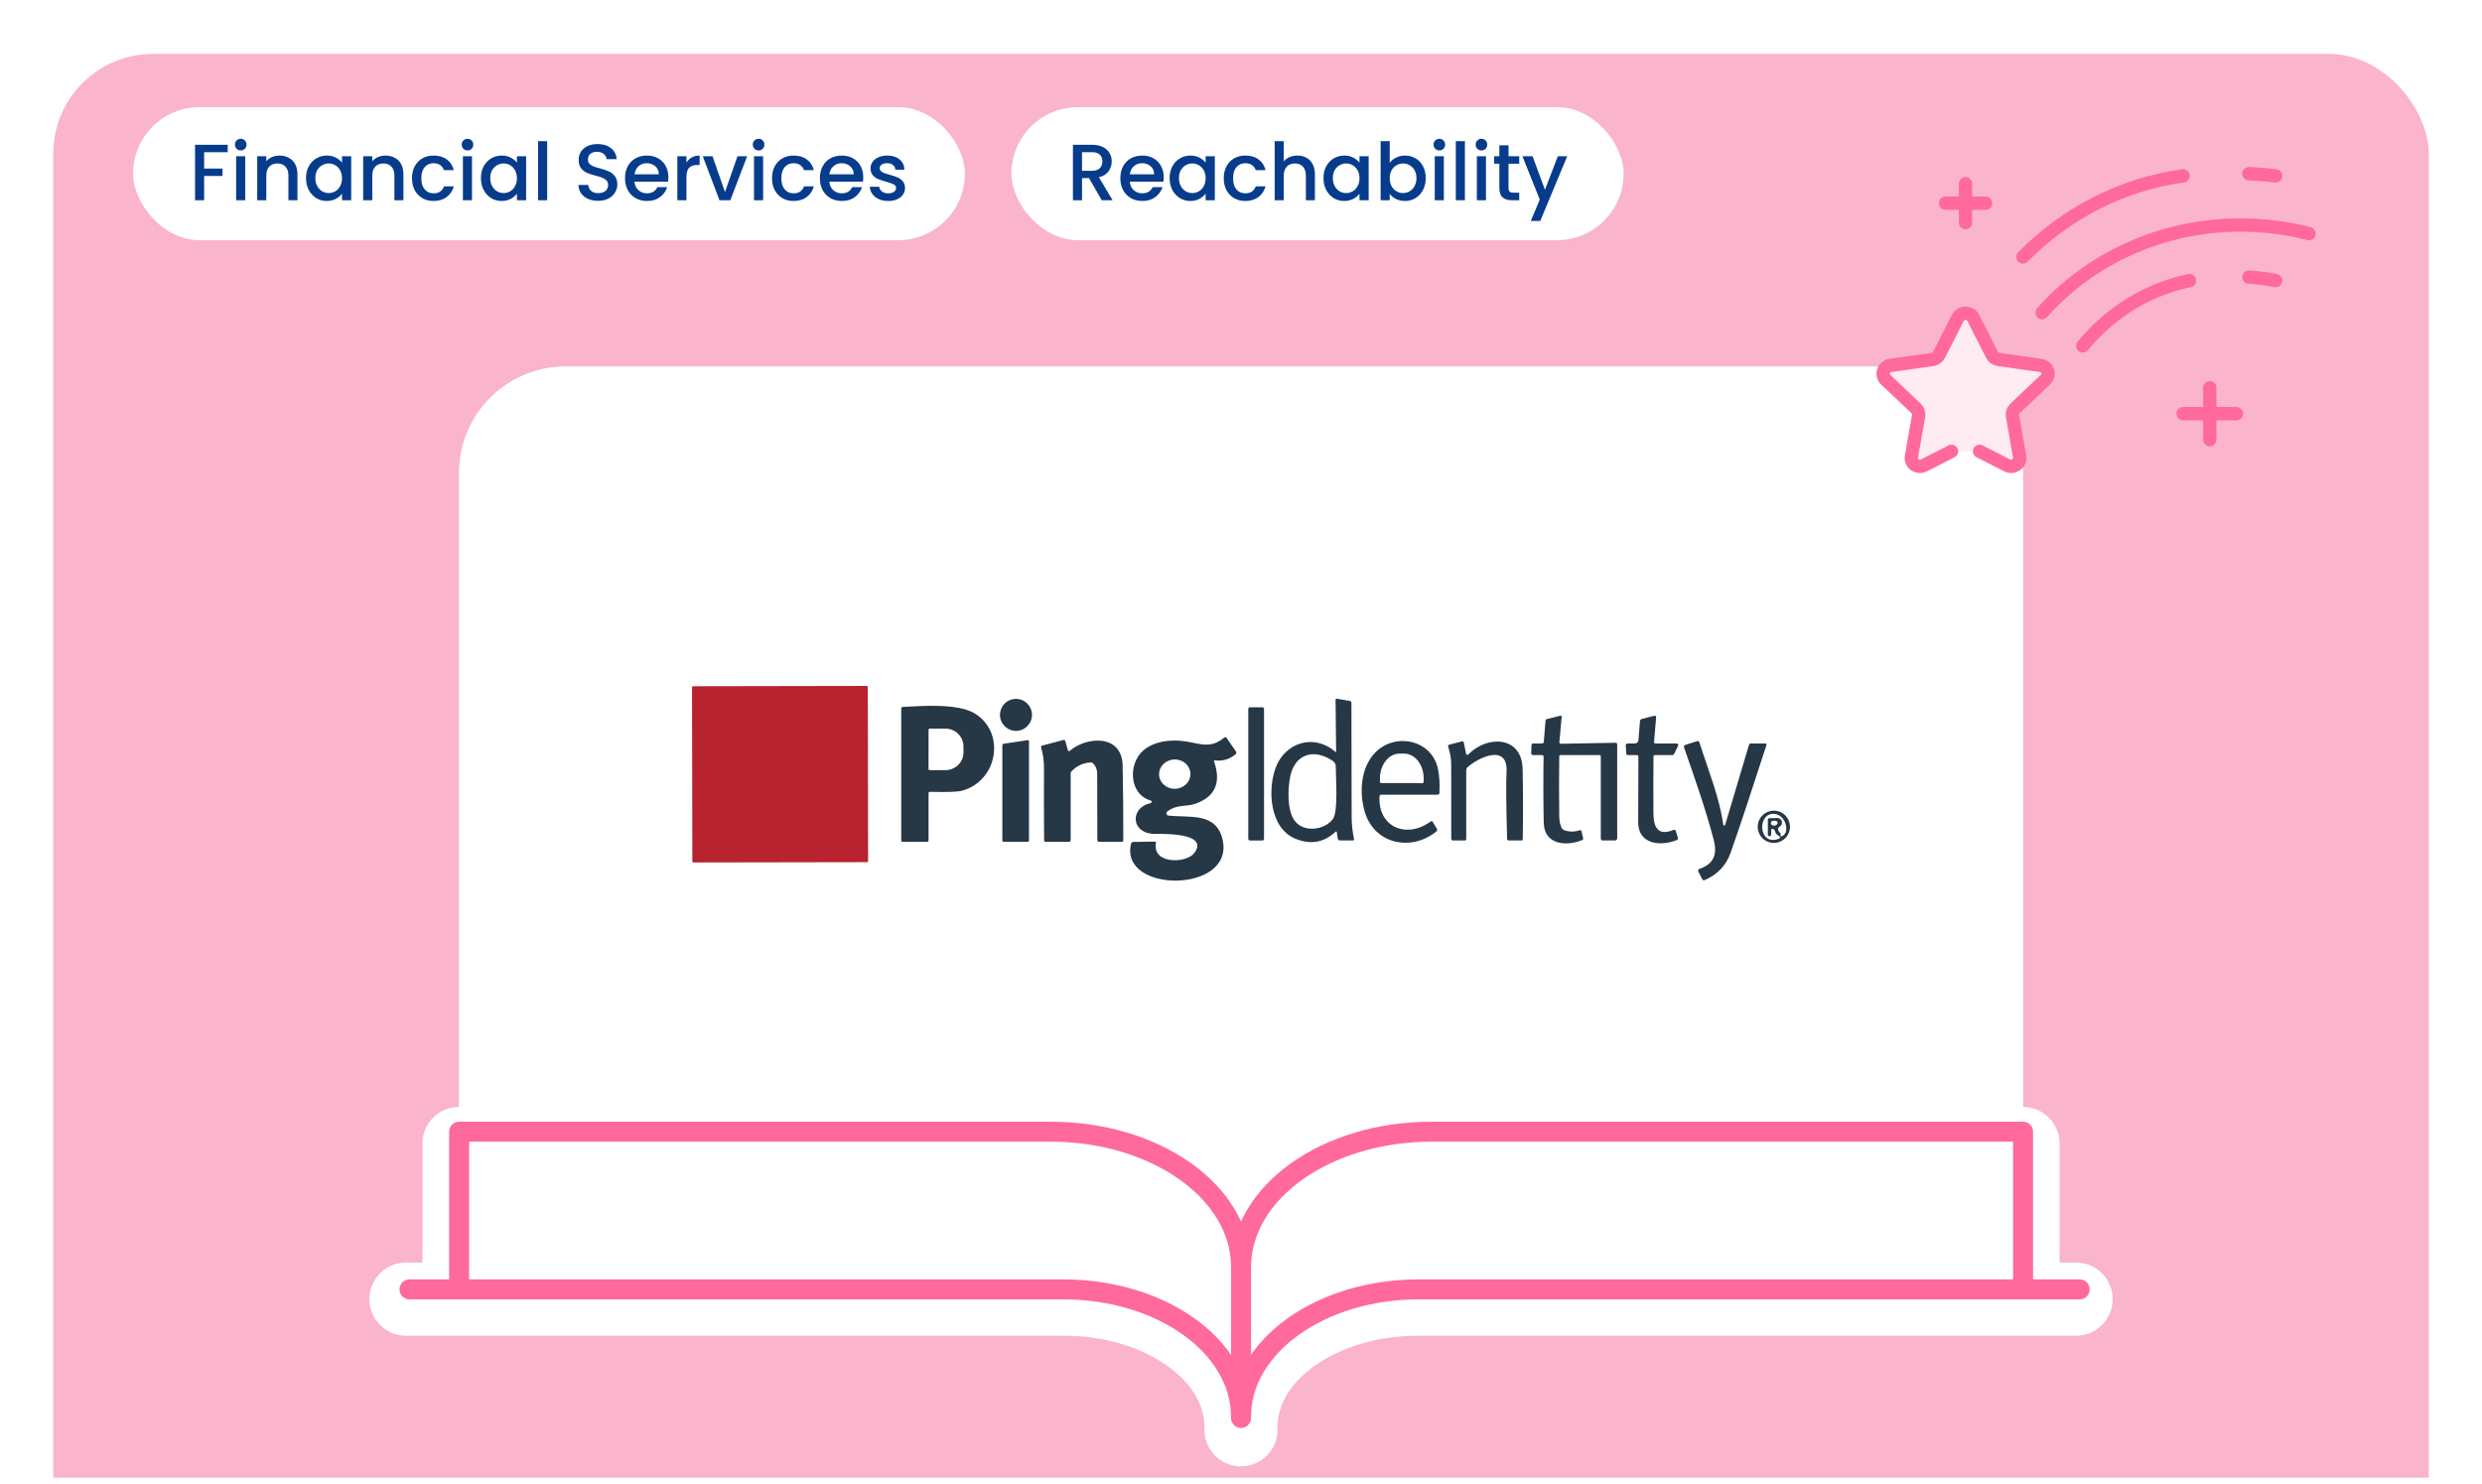<?xml version="1.0" encoding="UTF-8"?> <svg xmlns="http://www.w3.org/2000/svg" width="373" height="223" viewBox="0 0 373 223" fill="none"><g clip-path="url(#clip0_149_958)"><rect width="373" height="222" transform="translate(0 0.1)" fill="white"></rect><rect x="8" y="8.1" width="357" height="243" rx="15" fill="#FAB4CC"></rect><g filter="url(#filter0_d_149_958)"><path d="M69 72.1C69 63.264 76.163 56.1 85 56.1H288C296.837 56.1 304 63.264 304 72.1V188.1H69V72.1Z" fill="white"></path></g><g filter="url(#filter1_d_149_958)"><path d="M69 72.1C69 63.263 76.163 56.1 85 56.1H288C296.837 56.1 304 63.263 304 72.1V179.361H69V72.1Z" fill="white"></path></g><path d="M68 195.114V172.1C96.71 172.278 156.471 172.635 165.828 172.635C178.588 175.846 182.31 183.339 185.5 189.227C186.776 180.235 201.273 174.062 208.362 172.1H303V195.649C275.353 195.471 217.507 195.328 207.299 196.185C194.618 197.248 188.238 206.241 185.55 210.03L185.5 210.1C185.075 202.821 169.373 197.077 161.575 195.114H68Z" fill="white"></path><g filter="url(#filter2_d_149_958)"><path fill-rule="evenodd" clip-rule="evenodd" d="M68.984 167.372C67.603 167.372 66.484 168.491 66.484 169.872V190.769H61.006C59.625 190.769 58.506 191.888 58.506 193.269C58.506 194.65 59.625 195.769 61.006 195.769H159.887C166.769 195.769 172.897 197.78 177.241 200.905C181.54 203.998 183.94 208.042 183.994 212.267V212.903C183.994 214.284 185.113 215.403 186.494 215.403C187.874 215.403 188.994 214.284 188.994 212.903V212.48C188.994 212.458 188.995 212.435 188.995 212.412C188.995 208.135 191.4 204.033 195.748 200.905C200.092 197.78 206.22 195.769 213.102 195.769H311.994C313.375 195.769 314.494 194.65 314.494 193.269C314.494 191.888 313.375 190.769 311.994 190.769H306.516V169.872C306.516 168.491 305.397 167.372 304.016 167.372H215.114C206.752 167.372 199.077 169.777 193.428 173.794C190.548 175.841 188.151 178.346 186.494 181.191C184.836 178.346 182.439 175.841 179.56 173.794C173.91 169.777 166.235 167.372 157.874 167.372H68.984Z" fill="white"></path><path d="M66.484 190.769V193.769C68.14 193.769 69.484 192.426 69.484 190.769H66.484ZM177.241 200.905L178.993 198.47V198.47L177.241 200.905ZM183.994 212.267H186.994C186.994 212.255 186.994 212.242 186.993 212.229L183.994 212.267ZM188.994 212.48L185.995 212.4C185.994 212.427 185.994 212.453 185.994 212.48H188.994ZM195.748 200.905L193.996 198.47V198.47L195.748 200.905ZM306.516 190.769H303.516C303.516 192.426 304.859 193.769 306.516 193.769V190.769ZM193.428 173.794L191.689 171.349L191.689 171.349L193.428 173.794ZM186.494 181.191L183.901 182.701C184.439 183.624 185.426 184.191 186.494 184.191C187.561 184.191 188.549 183.624 189.086 182.701L186.494 181.191ZM179.56 173.794L177.821 176.239V176.239L179.56 173.794ZM69.484 169.872C69.484 170.148 69.26 170.372 68.984 170.372V164.372C65.946 164.372 63.483 166.834 63.483 169.872H69.484ZM69.484 190.769V169.872H63.483V190.769H69.484ZM61.006 193.769H66.484V187.769H61.006V193.769ZM61.506 193.269C61.506 193.545 61.282 193.769 61.006 193.769V187.769C57.968 187.769 55.506 190.231 55.506 193.269H61.506ZM61.006 192.769C61.282 192.769 61.506 192.993 61.506 193.269H55.506C55.506 196.306 57.968 198.769 61.006 198.769V192.769ZM159.887 192.769H61.006V198.769H159.887V192.769ZM178.993 198.47C174.084 194.938 167.328 192.769 159.887 192.769V198.769C166.211 198.769 171.71 200.621 175.489 203.34L178.993 198.47ZM186.993 212.229C186.925 206.815 183.85 201.964 178.993 198.47L175.489 203.34C179.231 206.032 180.955 209.269 180.994 212.305L186.993 212.229ZM186.994 212.903V212.267H180.994V212.903H186.994ZM186.494 212.403C186.77 212.403 186.994 212.627 186.994 212.903H180.994C180.994 215.94 183.456 218.403 186.494 218.403V212.403ZM185.994 212.903C185.994 212.627 186.218 212.403 186.494 212.403V218.403C189.531 218.403 191.994 215.94 191.994 212.903H185.994ZM185.994 212.48V212.903H191.994V212.48H185.994ZM185.995 212.412C185.995 212.408 185.995 212.404 185.995 212.4L191.993 212.561C191.994 212.511 191.995 212.462 191.995 212.412H185.995ZM193.996 198.47C189.084 202.004 185.995 206.927 185.995 212.412H191.995C191.995 209.342 193.716 206.063 197.5 203.34L193.996 198.47ZM213.102 192.769C205.662 192.769 198.905 194.938 193.996 198.47L197.5 203.34C201.279 200.621 206.778 198.769 213.102 198.769V192.769ZM311.994 192.769H213.102V198.769H311.994V192.769ZM311.494 193.269C311.494 192.993 311.718 192.769 311.994 192.769V198.769C315.031 198.769 317.494 196.306 317.494 193.269H311.494ZM311.994 193.769C311.718 193.769 311.494 193.545 311.494 193.269H317.494C317.494 190.231 315.031 187.769 311.994 187.769V193.769ZM306.516 193.769H311.994V187.769H306.516V193.769ZM303.516 169.872V190.769H309.516V169.872H303.516ZM304.016 170.372C303.74 170.372 303.516 170.148 303.516 169.872H309.516C309.516 166.834 307.054 164.372 304.016 164.372V170.372ZM215.114 170.372H304.016V164.372H215.114V170.372ZM195.166 176.239C200.251 172.624 207.302 170.372 215.114 170.372V164.372C206.202 164.372 197.903 166.931 191.689 171.349L195.166 176.239ZM189.086 182.701C190.497 180.278 192.58 178.077 195.166 176.239L191.689 171.349C188.516 173.605 185.804 176.414 183.901 179.681L189.086 182.701ZM177.821 176.239C180.407 178.077 182.49 180.278 183.901 182.701L189.086 179.681C187.183 176.414 184.472 173.605 181.298 171.349L177.821 176.239ZM157.874 170.372C165.685 170.372 172.736 172.624 177.821 176.239L181.298 171.349C175.084 166.931 166.785 164.372 157.874 164.372V170.372ZM68.984 170.372H157.874V164.372H68.984V170.372Z" fill="white"></path></g><path d="M69 192.784V170.1H157.89C173.696 170.1 186.51 179.21 186.51 190.447M186.51 190.447V213.131M186.51 190.447C186.51 179.21 199.324 170.1 215.13 170.1H304.032V192.784" stroke="#FF699C" stroke-width="3" stroke-miterlimit="10" stroke-linecap="round" stroke-linejoin="round"></path><path d="M312.538 193.8H213.221C198.462 193.8 186.498 202.37 186.498 212.94C186.498 202.37 174.534 193.8 159.776 193.8H61.538" stroke="#FF699C" stroke-width="3" stroke-miterlimit="10" stroke-linecap="round" stroke-linejoin="round"></path><rect x="20" y="16.1" width="125" height="20" rx="10" fill="white"></rect><path d="M34.22 21.76V22.876H30.68V25.336H33.44V26.452H30.68V30.1H29.312V21.76H34.22ZM36.184 22.612C35.936 22.612 35.728 22.528 35.56 22.36C35.392 22.192 35.308 21.984 35.308 21.736C35.308 21.488 35.392 21.28 35.56 21.112C35.728 20.944 35.936 20.86 36.184 20.86C36.424 20.86 36.628 20.944 36.796 21.112C36.964 21.28 37.048 21.488 37.048 21.736C37.048 21.984 36.964 22.192 36.796 22.36C36.628 22.528 36.424 22.612 36.184 22.612ZM36.856 23.488V30.1H35.488V23.488H36.856ZM41.988 23.38C42.508 23.38 42.972 23.488 43.38 23.704C43.796 23.92 44.12 24.24 44.352 24.664C44.584 25.088 44.7 25.6 44.7 26.2V30.1H43.344V26.404C43.344 25.812 43.196 25.36 42.9 25.048C42.604 24.728 42.2 24.568 41.688 24.568C41.176 24.568 40.768 24.728 40.464 25.048C40.168 25.36 40.02 25.812 40.02 26.404V30.1H38.652V23.488H40.02V24.244C40.244 23.972 40.528 23.76 40.872 23.608C41.224 23.456 41.596 23.38 41.988 23.38ZM45.989 26.764C45.989 26.1 46.125 25.512 46.397 25C46.677 24.488 47.053 24.092 47.525 23.812C48.005 23.524 48.533 23.38 49.109 23.38C49.629 23.38 50.081 23.484 50.465 23.692C50.857 23.892 51.169 24.144 51.401 24.448V23.488H52.781V30.1H51.401V29.116C51.169 29.428 50.853 29.688 50.453 29.896C50.053 30.104 49.597 30.208 49.085 30.208C48.517 30.208 47.997 30.064 47.525 29.776C47.053 29.48 46.677 29.072 46.397 28.552C46.125 28.024 45.989 27.428 45.989 26.764ZM51.401 26.788C51.401 26.332 51.305 25.936 51.113 25.6C50.929 25.264 50.685 25.008 50.381 24.832C50.077 24.656 49.749 24.568 49.397 24.568C49.045 24.568 48.717 24.656 48.413 24.832C48.109 25 47.861 25.252 47.669 25.588C47.485 25.916 47.393 26.308 47.393 26.764C47.393 27.22 47.485 27.62 47.669 27.964C47.861 28.308 48.109 28.572 48.413 28.756C48.725 28.932 49.053 29.02 49.397 29.02C49.749 29.02 50.077 28.932 50.381 28.756C50.685 28.58 50.929 28.324 51.113 27.988C51.305 27.644 51.401 27.244 51.401 26.788ZM57.914 23.38C58.434 23.38 58.898 23.488 59.306 23.704C59.722 23.92 60.046 24.24 60.278 24.664C60.51 25.088 60.626 25.6 60.626 26.2V30.1H59.27V26.404C59.27 25.812 59.122 25.36 58.826 25.048C58.53 24.728 58.126 24.568 57.614 24.568C57.102 24.568 56.694 24.728 56.39 25.048C56.094 25.36 55.946 25.812 55.946 26.404V30.1H54.578V23.488H55.946V24.244C56.17 23.972 56.454 23.76 56.798 23.608C57.15 23.456 57.522 23.38 57.914 23.38ZM61.915 26.788C61.915 26.108 62.051 25.512 62.323 25C62.603 24.48 62.987 24.08 63.475 23.8C63.963 23.52 64.523 23.38 65.155 23.38C65.955 23.38 66.615 23.572 67.135 23.956C67.663 24.332 68.019 24.872 68.203 25.576H66.727C66.607 25.248 66.415 24.992 66.151 24.808C65.887 24.624 65.555 24.532 65.155 24.532C64.595 24.532 64.147 24.732 63.811 25.132C63.483 25.524 63.319 26.076 63.319 26.788C63.319 27.5 63.483 28.056 63.811 28.456C64.147 28.856 64.595 29.056 65.155 29.056C65.947 29.056 66.471 28.708 66.727 28.012H68.203C68.011 28.684 67.651 29.22 67.123 29.62C66.595 30.012 65.939 30.208 65.155 30.208C64.523 30.208 63.963 30.068 63.475 29.788C62.987 29.5 62.603 29.1 62.323 28.588C62.051 28.068 61.915 27.468 61.915 26.788ZM70.262 22.612C70.014 22.612 69.806 22.528 69.638 22.36C69.47 22.192 69.386 21.984 69.386 21.736C69.386 21.488 69.47 21.28 69.638 21.112C69.806 20.944 70.014 20.86 70.262 20.86C70.502 20.86 70.706 20.944 70.874 21.112C71.042 21.28 71.126 21.488 71.126 21.736C71.126 21.984 71.042 22.192 70.874 22.36C70.706 22.528 70.502 22.612 70.262 22.612ZM70.934 23.488V30.1H69.566V23.488H70.934ZM72.274 26.764C72.274 26.1 72.41 25.512 72.682 25C72.962 24.488 73.338 24.092 73.81 23.812C74.29 23.524 74.818 23.38 75.394 23.38C75.914 23.38 76.366 23.484 76.75 23.692C77.142 23.892 77.454 24.144 77.686 24.448V23.488H79.066V30.1H77.686V29.116C77.454 29.428 77.138 29.688 76.738 29.896C76.338 30.104 75.882 30.208 75.37 30.208C74.802 30.208 74.282 30.064 73.81 29.776C73.338 29.48 72.962 29.072 72.682 28.552C72.41 28.024 72.274 27.428 72.274 26.764ZM77.686 26.788C77.686 26.332 77.59 25.936 77.398 25.6C77.214 25.264 76.97 25.008 76.666 24.832C76.362 24.656 76.034 24.568 75.682 24.568C75.33 24.568 75.002 24.656 74.698 24.832C74.394 25 74.146 25.252 73.954 25.588C73.77 25.916 73.678 26.308 73.678 26.764C73.678 27.22 73.77 27.62 73.954 27.964C74.146 28.308 74.394 28.572 74.698 28.756C75.01 28.932 75.338 29.02 75.682 29.02C76.034 29.02 76.362 28.932 76.666 28.756C76.97 28.58 77.214 28.324 77.398 27.988C77.59 27.644 77.686 27.244 77.686 26.788ZM82.231 21.22V30.1H80.863V21.22H82.231ZM89.892 30.184C89.332 30.184 88.828 30.088 88.38 29.896C87.932 29.696 87.58 29.416 87.324 29.056C87.068 28.696 86.94 28.276 86.94 27.796H88.404C88.436 28.156 88.576 28.452 88.824 28.684C89.08 28.916 89.436 29.032 89.892 29.032C90.364 29.032 90.732 28.92 90.996 28.696C91.26 28.464 91.392 28.168 91.392 27.808C91.392 27.528 91.308 27.3 91.14 27.124C90.98 26.948 90.776 26.812 90.528 26.716C90.288 26.62 89.952 26.516 89.52 26.404C88.976 26.26 88.532 26.116 88.188 25.972C87.852 25.82 87.564 25.588 87.324 25.276C87.084 24.964 86.964 24.548 86.964 24.028C86.964 23.548 87.084 23.128 87.324 22.768C87.564 22.408 87.9 22.132 88.332 21.94C88.764 21.748 89.264 21.652 89.832 21.652C90.64 21.652 91.3 21.856 91.812 22.264C92.332 22.664 92.62 23.216 92.676 23.92H91.164C91.14 23.616 90.996 23.356 90.732 23.14C90.468 22.924 90.12 22.816 89.688 22.816C89.296 22.816 88.976 22.916 88.728 23.116C88.48 23.316 88.356 23.604 88.356 23.98C88.356 24.236 88.432 24.448 88.584 24.616C88.744 24.776 88.944 24.904 89.184 25C89.424 25.096 89.752 25.2 90.168 25.312C90.72 25.464 91.168 25.616 91.512 25.768C91.864 25.92 92.16 26.156 92.4 26.476C92.648 26.788 92.772 27.208 92.772 27.736C92.772 28.16 92.656 28.56 92.424 28.936C92.2 29.312 91.868 29.616 91.428 29.848C90.996 30.072 90.484 30.184 89.892 30.184ZM100.446 26.632C100.446 26.88 100.43 27.104 100.398 27.304H95.346C95.386 27.832 95.582 28.256 95.934 28.576C96.286 28.896 96.718 29.056 97.23 29.056C97.966 29.056 98.486 28.748 98.79 28.132H100.266C100.066 28.74 99.702 29.24 99.174 29.632C98.654 30.016 98.006 30.208 97.23 30.208C96.598 30.208 96.03 30.068 95.526 29.788C95.03 29.5 94.638 29.1 94.35 28.588C94.07 28.068 93.93 27.468 93.93 26.788C93.93 26.108 94.066 25.512 94.338 25C94.618 24.48 95.006 24.08 95.502 23.8C96.006 23.52 96.582 23.38 97.23 23.38C97.854 23.38 98.41 23.516 98.898 23.788C99.386 24.06 99.766 24.444 100.038 24.94C100.31 25.428 100.446 25.992 100.446 26.632ZM99.018 26.2C99.01 25.696 98.83 25.292 98.478 24.988C98.126 24.684 97.69 24.532 97.17 24.532C96.698 24.532 96.294 24.684 95.958 24.988C95.622 25.284 95.422 25.688 95.358 26.2H99.018ZM103.161 24.448C103.361 24.112 103.625 23.852 103.953 23.668C104.289 23.476 104.685 23.38 105.141 23.38V24.796H104.793C104.257 24.796 103.849 24.932 103.569 25.204C103.297 25.476 103.161 25.948 103.161 26.62V30.1H101.793V23.488H103.161V24.448ZM108.954 28.876L110.826 23.488H112.278L109.758 30.1H108.126L105.618 23.488H107.082L108.954 28.876ZM114.008 22.612C113.76 22.612 113.552 22.528 113.384 22.36C113.216 22.192 113.132 21.984 113.132 21.736C113.132 21.488 113.216 21.28 113.384 21.112C113.552 20.944 113.76 20.86 114.008 20.86C114.248 20.86 114.452 20.944 114.62 21.112C114.788 21.28 114.872 21.488 114.872 21.736C114.872 21.984 114.788 22.192 114.62 22.36C114.452 22.528 114.248 22.612 114.008 22.612ZM114.68 23.488V30.1H113.312V23.488H114.68ZM116.02 26.788C116.02 26.108 116.156 25.512 116.428 25C116.708 24.48 117.092 24.08 117.58 23.8C118.068 23.52 118.628 23.38 119.26 23.38C120.06 23.38 120.72 23.572 121.24 23.956C121.768 24.332 122.124 24.872 122.308 25.576H120.832C120.712 25.248 120.52 24.992 120.256 24.808C119.992 24.624 119.66 24.532 119.26 24.532C118.7 24.532 118.252 24.732 117.916 25.132C117.588 25.524 117.424 26.076 117.424 26.788C117.424 27.5 117.588 28.056 117.916 28.456C118.252 28.856 118.7 29.056 119.26 29.056C120.052 29.056 120.576 28.708 120.832 28.012H122.308C122.116 28.684 121.756 29.22 121.228 29.62C120.7 30.012 120.044 30.208 119.26 30.208C118.628 30.208 118.068 30.068 117.58 29.788C117.092 29.5 116.708 29.1 116.428 28.588C116.156 28.068 116.02 27.468 116.02 26.788ZM129.731 26.632C129.731 26.88 129.715 27.104 129.683 27.304H124.631C124.671 27.832 124.867 28.256 125.219 28.576C125.571 28.896 126.003 29.056 126.515 29.056C127.251 29.056 127.771 28.748 128.075 28.132H129.551C129.351 28.74 128.987 29.24 128.459 29.632C127.939 30.016 127.291 30.208 126.515 30.208C125.883 30.208 125.315 30.068 124.811 29.788C124.315 29.5 123.923 29.1 123.635 28.588C123.355 28.068 123.215 27.468 123.215 26.788C123.215 26.108 123.351 25.512 123.623 25C123.903 24.48 124.291 24.08 124.787 23.8C125.291 23.52 125.867 23.38 126.515 23.38C127.139 23.38 127.695 23.516 128.183 23.788C128.671 24.06 129.051 24.444 129.323 24.94C129.595 25.428 129.731 25.992 129.731 26.632ZM128.303 26.2C128.295 25.696 128.115 25.292 127.763 24.988C127.411 24.684 126.975 24.532 126.455 24.532C125.983 24.532 125.579 24.684 125.243 24.988C124.907 25.284 124.707 25.688 124.643 26.2H128.303ZM133.478 30.208C132.958 30.208 132.49 30.116 132.074 29.932C131.666 29.74 131.342 29.484 131.102 29.164C130.862 28.836 130.734 28.472 130.718 28.072H132.134C132.158 28.352 132.29 28.588 132.53 28.78C132.778 28.964 133.086 29.056 133.454 29.056C133.838 29.056 134.134 28.984 134.342 28.84C134.558 28.688 134.666 28.496 134.666 28.264C134.666 28.016 134.546 27.832 134.306 27.712C134.074 27.592 133.702 27.46 133.19 27.316C132.694 27.18 132.29 27.048 131.978 26.92C131.666 26.792 131.394 26.596 131.162 26.332C130.938 26.068 130.826 25.72 130.826 25.288C130.826 24.936 130.93 24.616 131.138 24.328C131.346 24.032 131.642 23.8 132.026 23.632C132.418 23.464 132.866 23.38 133.37 23.38C134.122 23.38 134.726 23.572 135.182 23.956C135.646 24.332 135.894 24.848 135.926 25.504H134.558C134.534 25.208 134.414 24.972 134.198 24.796C133.982 24.62 133.69 24.532 133.322 24.532C132.962 24.532 132.686 24.6 132.494 24.736C132.302 24.872 132.206 25.052 132.206 25.276C132.206 25.452 132.27 25.6 132.398 25.72C132.526 25.84 132.682 25.936 132.866 26.008C133.05 26.072 133.322 26.156 133.682 26.26C134.162 26.388 134.554 26.52 134.858 26.656C135.17 26.784 135.438 26.976 135.662 27.232C135.886 27.488 136.002 27.828 136.01 28.252C136.01 28.628 135.906 28.964 135.698 29.26C135.49 29.556 135.194 29.788 134.81 29.956C134.434 30.124 133.99 30.208 133.478 30.208Z" fill="#073C8C"></path><rect x="152" y="16.1" width="92" height="20" rx="10" fill="white"></rect><path d="M165.574 30.1L163.654 26.764H162.61V30.1H161.242V21.76H164.122C164.762 21.76 165.302 21.872 165.742 22.096C166.19 22.32 166.522 22.62 166.738 22.996C166.962 23.372 167.074 23.792 167.074 24.256C167.074 24.8 166.914 25.296 166.594 25.744C166.282 26.184 165.798 26.484 165.142 26.644L167.206 30.1H165.574ZM162.61 25.672H164.122C164.634 25.672 165.018 25.544 165.274 25.288C165.538 25.032 165.67 24.688 165.67 24.256C165.67 23.824 165.542 23.488 165.286 23.248C165.03 23 164.642 22.876 164.122 22.876H162.61V25.672ZM174.884 26.632C174.884 26.88 174.868 27.104 174.836 27.304H169.784C169.824 27.832 170.02 28.256 170.372 28.576C170.724 28.896 171.156 29.056 171.668 29.056C172.404 29.056 172.924 28.748 173.228 28.132H174.704C174.504 28.74 174.14 29.24 173.612 29.632C173.092 30.016 172.444 30.208 171.668 30.208C171.036 30.208 170.468 30.068 169.964 29.788C169.468 29.5 169.076 29.1 168.788 28.588C168.508 28.068 168.368 27.468 168.368 26.788C168.368 26.108 168.504 25.512 168.776 25C169.056 24.48 169.444 24.08 169.94 23.8C170.444 23.52 171.02 23.38 171.668 23.38C172.292 23.38 172.848 23.516 173.336 23.788C173.824 24.06 174.204 24.444 174.476 24.94C174.748 25.428 174.884 25.992 174.884 26.632ZM173.456 26.2C173.448 25.696 173.268 25.292 172.916 24.988C172.564 24.684 172.128 24.532 171.608 24.532C171.136 24.532 170.732 24.684 170.396 24.988C170.06 25.284 169.86 25.688 169.796 26.2H173.456ZM175.774 26.764C175.774 26.1 175.91 25.512 176.182 25C176.462 24.488 176.838 24.092 177.31 23.812C177.79 23.524 178.318 23.38 178.894 23.38C179.414 23.38 179.866 23.484 180.25 23.692C180.642 23.892 180.954 24.144 181.186 24.448V23.488H182.566V30.1H181.186V29.116C180.954 29.428 180.638 29.688 180.238 29.896C179.838 30.104 179.382 30.208 178.87 30.208C178.302 30.208 177.782 30.064 177.31 29.776C176.838 29.48 176.462 29.072 176.182 28.552C175.91 28.024 175.774 27.428 175.774 26.764ZM181.186 26.788C181.186 26.332 181.09 25.936 180.898 25.6C180.714 25.264 180.47 25.008 180.166 24.832C179.862 24.656 179.534 24.568 179.182 24.568C178.83 24.568 178.502 24.656 178.198 24.832C177.894 25 177.646 25.252 177.454 25.588C177.27 25.916 177.178 26.308 177.178 26.764C177.178 27.22 177.27 27.62 177.454 27.964C177.646 28.308 177.894 28.572 178.198 28.756C178.51 28.932 178.838 29.02 179.182 29.02C179.534 29.02 179.862 28.932 180.166 28.756C180.47 28.58 180.714 28.324 180.898 27.988C181.09 27.644 181.186 27.244 181.186 26.788ZM183.907 26.788C183.907 26.108 184.043 25.512 184.315 25C184.595 24.48 184.979 24.08 185.467 23.8C185.955 23.52 186.515 23.38 187.147 23.38C187.947 23.38 188.607 23.572 189.127 23.956C189.655 24.332 190.011 24.872 190.195 25.576H188.719C188.599 25.248 188.407 24.992 188.143 24.808C187.879 24.624 187.547 24.532 187.147 24.532C186.587 24.532 186.139 24.732 185.803 25.132C185.475 25.524 185.311 26.076 185.311 26.788C185.311 27.5 185.475 28.056 185.803 28.456C186.139 28.856 186.587 29.056 187.147 29.056C187.939 29.056 188.463 28.708 188.719 28.012H190.195C190.003 28.684 189.643 29.22 189.115 29.62C188.587 30.012 187.931 30.208 187.147 30.208C186.515 30.208 185.955 30.068 185.467 29.788C184.979 29.5 184.595 29.1 184.315 28.588C184.043 28.068 183.907 27.468 183.907 26.788ZM194.978 23.38C195.482 23.38 195.93 23.488 196.322 23.704C196.722 23.92 197.034 24.24 197.258 24.664C197.49 25.088 197.606 25.6 197.606 26.2V30.1H196.25V26.404C196.25 25.812 196.102 25.36 195.806 25.048C195.51 24.728 195.106 24.568 194.594 24.568C194.082 24.568 193.674 24.728 193.37 25.048C193.074 25.36 192.926 25.812 192.926 26.404V30.1H191.558V21.22H192.926V24.256C193.158 23.976 193.45 23.76 193.802 23.608C194.162 23.456 194.554 23.38 194.978 23.38ZM198.895 26.764C198.895 26.1 199.031 25.512 199.303 25C199.583 24.488 199.959 24.092 200.431 23.812C200.911 23.524 201.439 23.38 202.015 23.38C202.535 23.38 202.987 23.484 203.371 23.692C203.763 23.892 204.075 24.144 204.307 24.448V23.488H205.687V30.1H204.307V29.116C204.075 29.428 203.759 29.688 203.359 29.896C202.959 30.104 202.503 30.208 201.991 30.208C201.423 30.208 200.903 30.064 200.431 29.776C199.959 29.48 199.583 29.072 199.303 28.552C199.031 28.024 198.895 27.428 198.895 26.764ZM204.307 26.788C204.307 26.332 204.211 25.936 204.019 25.6C203.835 25.264 203.591 25.008 203.287 24.832C202.983 24.656 202.655 24.568 202.303 24.568C201.951 24.568 201.623 24.656 201.319 24.832C201.015 25 200.767 25.252 200.575 25.588C200.391 25.916 200.299 26.308 200.299 26.764C200.299 27.22 200.391 27.62 200.575 27.964C200.767 28.308 201.015 28.572 201.319 28.756C201.631 28.932 201.959 29.02 202.303 29.02C202.655 29.02 202.983 28.932 203.287 28.756C203.591 28.58 203.835 28.324 204.019 27.988C204.211 27.644 204.307 27.244 204.307 26.788ZM208.852 24.472C209.084 24.152 209.4 23.892 209.8 23.692C210.208 23.484 210.66 23.38 211.156 23.38C211.74 23.38 212.268 23.52 212.74 23.8C213.212 24.08 213.584 24.48 213.856 25C214.128 25.512 214.264 26.1 214.264 26.764C214.264 27.428 214.128 28.024 213.856 28.552C213.584 29.072 213.208 29.48 212.728 29.776C212.256 30.064 211.732 30.208 211.156 30.208C210.644 30.208 210.188 30.108 209.788 29.908C209.396 29.708 209.084 29.452 208.852 29.14V30.1H207.484V21.22H208.852V24.472ZM212.872 26.764C212.872 26.308 212.776 25.916 212.584 25.588C212.4 25.252 212.152 25 211.84 24.832C211.536 24.656 211.208 24.568 210.856 24.568C210.512 24.568 210.184 24.656 209.872 24.832C209.568 25.008 209.32 25.264 209.128 25.6C208.944 25.936 208.852 26.332 208.852 26.788C208.852 27.244 208.944 27.644 209.128 27.988C209.32 28.324 209.568 28.58 209.872 28.756C210.184 28.932 210.512 29.02 210.856 29.02C211.208 29.02 211.536 28.932 211.84 28.756C212.152 28.572 212.4 28.308 212.584 27.964C212.776 27.62 212.872 27.22 212.872 26.764ZM216.313 22.612C216.065 22.612 215.857 22.528 215.689 22.36C215.521 22.192 215.437 21.984 215.437 21.736C215.437 21.488 215.521 21.28 215.689 21.112C215.857 20.944 216.065 20.86 216.313 20.86C216.553 20.86 216.757 20.944 216.925 21.112C217.093 21.28 217.177 21.488 217.177 21.736C217.177 21.984 217.093 22.192 216.925 22.36C216.757 22.528 216.553 22.612 216.313 22.612ZM216.985 23.488V30.1H215.617V23.488H216.985ZM220.149 21.22V30.1H218.781V21.22H220.149ZM222.641 22.612C222.393 22.612 222.185 22.528 222.017 22.36C221.849 22.192 221.765 21.984 221.765 21.736C221.765 21.488 221.849 21.28 222.017 21.112C222.185 20.944 222.393 20.86 222.641 20.86C222.881 20.86 223.085 20.944 223.253 21.112C223.421 21.28 223.505 21.488 223.505 21.736C223.505 21.984 223.421 22.192 223.253 22.36C223.085 22.528 222.881 22.612 222.641 22.612ZM223.313 23.488V30.1H221.945V23.488H223.313ZM226.705 24.604V28.264C226.705 28.512 226.761 28.692 226.873 28.804C226.993 28.908 227.193 28.96 227.473 28.96H228.313V30.1H227.233C226.617 30.1 226.145 29.956 225.817 29.668C225.489 29.38 225.325 28.912 225.325 28.264V24.604H224.545V23.488H225.325V21.844H226.705V23.488H228.313V24.604H226.705ZM235.526 23.488L231.47 33.208H230.054L231.398 29.992L228.794 23.488H230.318L232.178 28.528L234.11 23.488H235.526Z" fill="#073C8C"></path><path d="M304.012 38.619C310.596 31.936 319.021 27.679 328.08 26.437" stroke="#FF699C" stroke-width="2" stroke-miterlimit="10" stroke-linecap="round" stroke-linejoin="round"></path><path d="M337.972 26.1C339.316 26.156 340.654 26.268 341.983 26.436" stroke="#FF699C" stroke-width="2" stroke-miterlimit="10" stroke-linecap="round" stroke-linejoin="round"></path><path d="M341.983 42.169C340.664 41.91 339.324 41.737 337.972 41.651" stroke="#FF699C" stroke-width="2" stroke-miterlimit="10" stroke-linecap="round" stroke-linejoin="round"></path><path d="M329.052 42.173C322.832 43.472 317.174 46.894 313.007 51.991" stroke="#FF699C" stroke-width="2" stroke-miterlimit="10" stroke-linecap="round" stroke-linejoin="round"></path><path d="M306.887 46.998C314.037 38.943 324.758 33.823 336.744 33.823C340.293 33.823 343.732 34.272 347 35.113" stroke="#FF699C" stroke-width="2" stroke-miterlimit="10" stroke-linecap="round" stroke-linejoin="round"></path><path d="M332.091 58.279V66.075" stroke="#FF699C" stroke-width="2" stroke-miterlimit="10" stroke-linecap="round" stroke-linejoin="round"></path><path d="M328.08 62.177H336.103" stroke="#FF699C" stroke-width="2" stroke-miterlimit="10" stroke-linecap="round" stroke-linejoin="round"></path><path d="M292.378 30.544H298.395" stroke="#FF699C" stroke-width="2" stroke-miterlimit="10" stroke-linecap="round" stroke-linejoin="round"></path><path d="M295.386 27.62V33.467" stroke="#FF699C" stroke-width="2" stroke-miterlimit="10" stroke-linecap="round" stroke-linejoin="round"></path><path d="M297.496 67.838L301.636 69.952C302.587 70.439 303.699 69.653 303.517 68.624L302.439 62.515C302.367 62.106 302.506 61.689 302.812 61.4L307.379 57.073C308.149 56.344 307.724 55.074 306.661 54.923L300.348 54.032C299.926 53.972 299.561 53.715 299.372 53.343L296.549 47.784C296.073 46.848 294.699 46.848 294.223 47.784L291.4 53.343C291.212 53.715 290.846 53.972 290.424 54.032L284.112 54.923C283.048 55.074 282.623 56.344 283.393 57.073L287.961 61.4C288.266 61.689 288.406 62.106 288.334 62.515L287.255 68.624C287.074 69.653 288.186 70.439 289.137 69.952L293.276 67.838" fill="#FFEBF2"></path><path d="M297.496 67.838L301.636 69.952C302.587 70.439 303.699 69.653 303.517 68.624L302.439 62.515C302.367 62.106 302.506 61.689 302.812 61.4L307.379 57.073C308.149 56.344 307.724 55.074 306.661 54.923L300.348 54.032C299.926 53.972 299.561 53.715 299.372 53.343L296.549 47.784C296.073 46.848 294.699 46.848 294.223 47.784L291.4 53.343C291.212 53.715 290.846 53.972 290.424 54.032L284.112 54.923C283.048 55.074 282.623 56.344 283.393 57.073L287.961 61.4C288.266 61.689 288.406 62.106 288.334 62.515L287.255 68.624C287.074 69.653 288.186 70.439 289.137 69.952L293.276 67.838" stroke="#FF699C" stroke-width="2" stroke-miterlimit="10" stroke-linecap="round" stroke-linejoin="round"></path><path d="M130.263 103.099L104.152 103.145C104.068 103.145 104 103.213 104 103.297L104.046 129.481C104.046 129.565 104.114 129.633 104.198 129.633L130.309 129.587C130.393 129.587 130.461 129.519 130.46 129.435L130.415 103.251C130.415 103.167 130.346 103.099 130.263 103.099Z" fill="#B8232F"></path><path d="M200.687 125.039C198.949 126.644 196.956 126.99 194.708 126.078C190.766 124.481 190.503 118.707 191.69 115.434C193.082 111.602 197.509 110.198 200.671 113.007C200.682 113.016 200.695 113.022 200.708 113.025C200.722 113.027 200.737 113.025 200.75 113.019C200.763 113.014 200.774 113.005 200.782 112.993C200.79 112.981 200.794 112.967 200.794 112.953L200.712 105.208C200.709 105.06 200.782 104.999 200.93 105.023L202.843 105.356C203.01 105.383 203.094 105.482 203.094 105.652C203.097 111.352 203.108 117.045 203.127 122.731C203.13 123.865 203.247 124.985 203.48 126.091C203.513 126.247 203.45 126.325 203.291 126.325H201.377C201.294 126.325 201.213 126.295 201.151 126.24C201.088 126.186 201.047 126.111 201.037 126.029L200.901 125.117C200.879 124.956 200.808 124.93 200.687 125.039ZM200.306 114.378C197.394 112.383 194.54 113.405 193.891 116.744C193.513 118.682 193.414 121.861 194.597 123.405C195.924 125.138 198.991 124.818 200.289 123.134C201.156 122.009 200.729 116.76 200.745 115.22C200.746 115.055 200.707 114.891 200.63 114.744C200.554 114.598 200.442 114.472 200.306 114.378Z" fill="#263746"></path><path d="M152.684 109.853C154.011 109.853 155.086 108.777 155.086 107.45C155.086 106.123 154.011 105.048 152.684 105.048C151.357 105.048 150.281 106.123 150.281 107.45C150.281 108.777 151.357 109.853 152.684 109.853Z" fill="#263746"></path><path d="M139.546 119.241V126.276C139.546 126.445 139.462 126.53 139.292 126.53H135.645C135.591 126.53 135.538 126.509 135.5 126.47C135.461 126.432 135.44 126.379 135.44 126.325V106.502C135.44 106.348 135.516 106.268 135.67 106.259C138.532 106.095 143.809 105.713 146.339 107.155C151.152 109.894 150.084 117.323 144.577 118.847C143.917 119.027 142.317 119.083 139.776 119.015C139.623 119.009 139.546 119.085 139.546 119.241ZM139.546 109.676L139.538 115.59C139.538 115.633 139.556 115.675 139.586 115.706C139.617 115.737 139.659 115.754 139.702 115.754L142.076 115.758C142.432 115.759 142.785 115.69 143.114 115.557C143.443 115.424 143.742 115.228 143.994 114.981C144.246 114.733 144.446 114.44 144.583 114.117C144.72 113.794 144.79 113.447 144.791 113.097V112.185C144.792 111.479 144.507 110.8 144 110.3C143.492 109.799 142.803 109.517 142.084 109.516L139.711 109.512C139.667 109.512 139.625 109.529 139.595 109.56C139.564 109.591 139.546 109.633 139.546 109.676Z" fill="#263746"></path><path d="M189.714 106.305H187.842C187.706 106.305 187.595 106.415 187.595 106.551V126.083C187.595 126.219 187.706 126.329 187.842 126.329H189.714C189.85 126.329 189.961 126.219 189.961 126.083V106.551C189.961 106.415 189.85 106.305 189.714 106.305Z" fill="#263746"></path><path d="M235.04 124.764C235.804 125.055 236.576 125.066 237.357 124.797C237.526 124.74 237.632 124.797 237.673 124.97L237.915 125.988C237.948 126.12 237.901 126.211 237.775 126.263C235.431 127.249 232.067 126.99 231.997 123.68C231.929 120.395 231.921 117.077 231.973 113.725C231.973 113.695 231.968 113.666 231.956 113.638C231.945 113.61 231.928 113.585 231.907 113.563C231.885 113.542 231.86 113.525 231.832 113.513C231.803 113.501 231.773 113.495 231.743 113.495L230.367 113.487C230.332 113.487 230.298 113.479 230.266 113.465C230.234 113.451 230.206 113.431 230.182 113.406C230.158 113.38 230.14 113.351 230.128 113.318C230.116 113.286 230.111 113.251 230.112 113.216L230.162 111.964C230.165 111.905 230.19 111.849 230.233 111.809C230.276 111.768 230.333 111.746 230.392 111.746H231.747C231.813 111.746 231.876 111.722 231.924 111.677C231.972 111.633 232.001 111.573 232.005 111.508L232.264 108.35C232.275 108.205 232.352 108.114 232.494 108.079L234.449 107.582C234.627 107.538 234.708 107.608 234.691 107.791L234.346 111.516C234.33 111.702 234.415 111.794 234.601 111.791L242.765 111.643C242.946 111.641 243.036 111.73 243.036 111.91V126.005C243.036 126.09 243.002 126.171 242.942 126.231C242.882 126.291 242.801 126.325 242.716 126.325H240.88C240.675 126.325 240.572 126.222 240.572 126.017V113.697C240.572 113.642 240.551 113.59 240.512 113.552C240.473 113.513 240.421 113.491 240.367 113.491H234.535C234.398 113.491 234.329 113.56 234.326 113.697C234.287 116.725 234.287 119.735 234.326 122.727C234.334 123.401 234.457 123.976 234.695 124.452C234.767 124.595 234.89 124.706 235.04 124.764ZM248.777 111.746H251.985C252.024 111.746 252.063 111.756 252.098 111.776C252.133 111.795 252.162 111.823 252.183 111.856C252.204 111.89 252.216 111.929 252.218 111.968C252.22 112.008 252.212 112.047 252.194 112.083L251.599 113.311C251.539 113.431 251.441 113.491 251.307 113.491H248.703C248.561 113.491 248.49 113.561 248.49 113.701C248.465 116.562 248.463 119.413 248.482 122.255C248.494 124.288 249.131 125.738 251.517 124.732C251.547 124.719 251.58 124.713 251.612 124.714C251.645 124.715 251.677 124.723 251.707 124.737C251.737 124.75 251.763 124.77 251.785 124.795C251.806 124.819 251.823 124.848 251.833 124.879L252.161 125.947C252.18 126.008 252.176 126.073 252.148 126.13C252.121 126.187 252.073 126.232 252.014 126.255C249.582 127.253 246.17 126.949 246.19 123.549C246.212 120.274 246.223 116.994 246.223 113.709C246.223 113.651 246.2 113.596 246.159 113.555C246.118 113.514 246.063 113.491 246.005 113.491H244.646C244.487 113.491 244.404 113.412 244.396 113.253L244.322 112.033C244.319 111.997 244.325 111.96 244.337 111.925C244.35 111.89 244.37 111.858 244.395 111.831C244.42 111.804 244.451 111.783 244.485 111.768C244.519 111.753 244.556 111.746 244.593 111.746H245.693C245.829 111.746 245.96 111.695 246.06 111.602C246.16 111.509 246.221 111.381 246.231 111.245L246.457 108.424C246.474 108.224 246.579 108.099 246.773 108.05L248.621 107.582C248.655 107.573 248.689 107.572 248.723 107.58C248.756 107.588 248.787 107.603 248.814 107.625C248.84 107.647 248.86 107.676 248.873 107.707C248.886 107.739 248.891 107.773 248.888 107.808L248.576 111.528C248.565 111.673 248.632 111.746 248.777 111.746ZM182.454 114.465C183.538 117.608 182.634 119.71 179.743 120.773C178.211 121.335 177.029 120.81 175.427 121.959C175.37 122.001 175.328 122.058 175.304 122.124C175.281 122.19 175.278 122.262 175.295 122.33C175.313 122.397 175.351 122.458 175.403 122.504C175.456 122.55 175.522 122.579 175.591 122.588C178.692 122.945 182.831 122.005 183.751 126.28C185.476 134.313 168.158 134.288 169.981 126.805C169.999 126.733 170.04 126.668 170.099 126.621C170.157 126.574 170.23 126.548 170.306 126.547L173.542 126.497C173.684 126.495 173.743 126.563 173.719 126.703C173.156 129.976 178.343 129.754 179.476 128.226C181.928 124.933 173.825 125.38 173.201 125.331C169.903 125.06 169.862 121.376 172.905 120.719C172.95 120.71 172.99 120.685 173.02 120.65C173.049 120.615 173.066 120.571 173.067 120.525C173.069 120.479 173.055 120.434 173.028 120.397C173.001 120.36 172.962 120.333 172.918 120.321C169.673 119.368 169.554 114.925 171.682 112.925C173.579 111.146 176.733 111.056 179.226 111.627C181.275 112.095 182.466 112.116 183.99 110.859C184.014 110.838 184.043 110.823 184.073 110.814C184.104 110.805 184.136 110.803 184.168 110.807C184.2 110.812 184.23 110.822 184.257 110.839C184.285 110.856 184.308 110.878 184.326 110.904L185.755 112.974C185.795 113.032 185.812 113.102 185.802 113.171C185.793 113.24 185.759 113.303 185.706 113.348C184.814 114.114 183.775 114.43 182.589 114.296C182.455 114.283 182.41 114.339 182.454 114.465ZM178.899 116.259C178.875 115.674 178.603 115.123 178.144 114.727C177.685 114.332 177.076 114.124 176.452 114.151C175.827 114.177 175.238 114.434 174.813 114.867C174.389 115.299 174.164 115.871 174.189 116.456C174.213 117.042 174.485 117.593 174.944 117.988C175.403 118.384 176.012 118.591 176.636 118.565C177.261 118.539 177.85 118.281 178.275 117.849C178.699 117.417 178.924 116.845 178.899 116.259ZM154.639 111.426V126.35C154.639 126.398 154.62 126.443 154.586 126.477C154.552 126.511 154.506 126.53 154.458 126.53H150.815C150.767 126.53 150.721 126.511 150.687 126.477C150.654 126.443 150.635 126.398 150.635 126.35V111.98C150.634 111.937 150.649 111.895 150.677 111.862C150.705 111.828 150.744 111.806 150.787 111.799L154.429 111.249C154.455 111.245 154.481 111.246 154.506 111.253C154.531 111.26 154.555 111.273 154.574 111.289C154.594 111.306 154.61 111.327 154.621 111.351C154.633 111.374 154.638 111.4 154.639 111.426ZM160.487 112.777C160.495 112.804 160.51 112.829 160.53 112.849C160.55 112.869 160.575 112.883 160.602 112.892C160.629 112.9 160.658 112.901 160.686 112.895C160.714 112.89 160.74 112.877 160.762 112.859C163.37 110.641 168.618 110.362 168.712 115.06C168.789 118.803 168.822 122.547 168.811 126.292C168.811 126.451 168.733 126.53 168.577 126.53H165.189C165.003 126.53 164.91 126.436 164.91 126.247C164.907 122.904 164.899 119.579 164.885 116.272C164.882 115.647 164.676 115.135 164.265 114.736C164.214 114.688 164.154 114.65 164.089 114.626C164.023 114.602 163.953 114.592 163.883 114.596C162.749 114.667 161.797 115.115 161.025 115.939C160.942 116.024 160.901 116.127 160.901 116.247V126.272C160.901 126.444 160.815 126.53 160.643 126.53H157.123C156.986 126.53 156.917 126.46 156.914 126.321C156.881 122.685 156.874 119.059 156.893 115.442C156.899 114.388 156.755 113.354 156.462 112.341C156.421 112.199 156.472 112.109 156.614 112.07L159.772 111.233C159.947 111.186 160.06 111.25 160.109 111.426L160.487 112.777ZM206.749 113.036C209.768 110.046 215.184 111.224 216.1 115.573C216.316 116.597 216.389 117.802 216.318 119.187C216.307 119.36 216.216 119.446 216.047 119.446H207.599C207.421 119.446 207.327 119.535 207.316 119.713C207.069 124.345 211.386 126.111 214.983 123.487C215.12 123.386 215.232 123.408 215.32 123.553L215.932 124.559C215.972 124.625 215.987 124.703 215.974 124.779C215.962 124.854 215.922 124.922 215.862 124.97C212.199 127.968 206.696 126.966 205.16 122.21C204.219 119.298 204.429 115.331 206.749 113.036ZM207.562 117.697L213.772 117.705C213.819 117.705 213.865 117.686 213.899 117.652C213.933 117.618 213.952 117.572 213.952 117.524V117.003C213.954 116.015 213.648 115.068 213.102 114.369C212.556 113.67 211.815 113.276 211.041 113.274H210.31C209.926 113.273 209.546 113.368 209.191 113.555C208.836 113.741 208.514 114.015 208.242 114.361C207.97 114.706 207.754 115.117 207.606 115.569C207.459 116.021 207.382 116.505 207.381 116.994V117.516C207.381 117.564 207.401 117.61 207.434 117.644C207.468 117.678 207.514 117.697 207.562 117.697Z" fill="#263746"></path><path d="M220.33 113.311C220.338 113.345 220.354 113.377 220.378 113.402C220.402 113.428 220.432 113.447 220.466 113.456C220.499 113.466 220.534 113.466 220.568 113.457C220.601 113.448 220.631 113.43 220.654 113.405C223.439 110.518 228.712 110.534 228.823 115.598C228.897 119.113 228.902 122.626 228.839 126.136C228.839 126.262 228.776 126.325 228.65 126.325H226.716C226.657 126.325 226.6 126.302 226.558 126.26C226.515 126.219 226.491 126.162 226.49 126.103C226.348 120.92 226.32 117.572 226.408 116.058C226.667 111.619 222.01 113.935 220.507 115.36C220.4 115.461 220.346 115.587 220.346 115.738V126.12C220.346 126.259 220.278 126.329 220.141 126.329L218.342 126.321C218.277 126.321 218.214 126.295 218.168 126.249C218.122 126.202 218.096 126.14 218.096 126.074C218.08 122.31 218.077 118.556 218.088 114.814C218.092 113.869 217.887 113.085 217.632 112.214C217.585 112.061 217.639 111.965 217.792 111.927L219.71 111.438C219.861 111.4 219.951 111.457 219.981 111.61L220.33 113.311ZM258.974 123.959C258.98 123.992 258.996 124.023 259.02 124.045C259.045 124.068 259.077 124.082 259.11 124.084C259.143 124.087 259.177 124.078 259.204 124.059C259.232 124.04 259.252 124.012 259.262 123.98L262.839 111.964C262.88 111.819 262.976 111.746 263.126 111.746H265.237C265.443 111.746 265.514 111.843 265.451 112.038C263.148 119.17 261.359 124.547 260.083 128.169C259.415 130.072 258.112 131.445 256.174 132.288C256.108 132.316 256.034 132.319 255.967 132.294C255.899 132.27 255.844 132.22 255.812 132.156L255.229 130.99C255.211 130.954 255.201 130.914 255.2 130.874C255.199 130.833 255.206 130.793 255.222 130.756C255.237 130.718 255.261 130.685 255.29 130.657C255.32 130.63 255.355 130.609 255.393 130.596C257.549 129.881 258.116 128.407 257.537 126.218C256.301 121.524 254.687 116.966 253.089 112.37C253.016 112.159 253.087 112.02 253.303 111.951L255.032 111.405C255.213 111.348 255.332 111.409 255.389 111.59C256.634 115.512 258.428 119.91 258.974 123.959Z" fill="#263746"></path><path d="M269 124.271C269 124.913 268.745 125.53 268.29 125.984C267.836 126.438 267.22 126.694 266.577 126.694C265.934 126.694 265.318 126.438 264.864 125.984C264.409 125.53 264.154 124.913 264.154 124.271C264.154 123.628 264.409 123.012 264.864 122.557C265.318 122.103 265.934 121.848 266.577 121.848C267.22 121.848 267.836 122.103 268.29 122.557C268.745 123.012 269 123.628 269 124.271ZM266.815 125.092C266.78 124.936 266.704 124.794 266.589 124.665C266.554 124.627 266.509 124.606 266.454 124.603L266.343 124.595C266.228 124.581 266.175 124.634 266.183 124.751C266.199 124.978 266.196 125.211 266.175 125.449C266.171 125.516 266.142 125.578 266.092 125.623C266.043 125.668 265.978 125.691 265.912 125.688C265.845 125.684 265.783 125.655 265.738 125.605C265.694 125.556 265.67 125.491 265.674 125.425V123.215C265.674 123.065 265.75 122.987 265.904 122.981L267.094 122.952C267.245 122.947 267.393 122.992 267.516 123.079C267.638 123.167 267.729 123.292 267.773 123.436C267.817 123.58 267.813 123.734 267.761 123.875C267.709 124.017 267.612 124.137 267.485 124.217C267.096 124.464 267.111 124.792 267.53 125.203C267.609 125.282 267.63 125.406 267.591 125.573C267.559 125.712 267.609 125.757 267.743 125.708C269.107 125.224 268.368 122.456 266.655 122.328C263.998 122.127 264.244 127.269 267.324 126.07C267.574 125.971 267.591 125.841 267.378 125.679L267.025 125.417C266.915 125.334 266.845 125.226 266.815 125.092ZM266.335 124.024C266.65 124.167 266.897 124.116 267.078 123.872C267.112 123.825 267.132 123.77 267.137 123.712C267.141 123.654 267.13 123.596 267.103 123.544C267.077 123.493 267.037 123.449 266.988 123.419C266.938 123.388 266.881 123.372 266.823 123.371H266.478C266.4 123.37 266.323 123.396 266.261 123.444C266.199 123.493 266.156 123.562 266.139 123.639C266.122 123.716 266.132 123.796 266.168 123.867C266.204 123.937 266.263 123.993 266.335 124.024Z" fill="#263746"></path></g><defs><filter id="filter0_d_149_958" x="65" y="51.1" width="243" height="140" filterUnits="userSpaceOnUse" color-interpolation-filters="sRGB"><feFlood flood-opacity="0" result="BackgroundImageFix"></feFlood><feColorMatrix in="SourceAlpha" type="matrix" values="0 0 0 0 0 0 0 0 0 0 0 0 0 0 0 0 0 0 127 0" result="hardAlpha"></feColorMatrix><feOffset dy="-1"></feOffset><feGaussianBlur stdDeviation="2"></feGaussianBlur><feComposite in2="hardAlpha" operator="out"></feComposite><feColorMatrix type="matrix" values="0 0 0 0 0.329 0 0 0 0 0.329 0 0 0 0 0.329 0 0 0 0.16 0"></feColorMatrix><feBlend mode="normal" in2="BackgroundImageFix" result="effect1_dropShadow_149_958"></feBlend><feBlend mode="normal" in="SourceGraphic" in2="effect1_dropShadow_149_958" result="shape"></feBlend></filter><filter id="filter1_d_149_958" x="65" y="51.1" width="243" height="131.261" filterUnits="userSpaceOnUse" color-interpolation-filters="sRGB"><feFlood flood-opacity="0" result="BackgroundImageFix"></feFlood><feColorMatrix in="SourceAlpha" type="matrix" values="0 0 0 0 0 0 0 0 0 0 0 0 0 0 0 0 0 0 127 0" result="hardAlpha"></feColorMatrix><feOffset dy="-1"></feOffset><feGaussianBlur stdDeviation="2"></feGaussianBlur><feComposite in2="hardAlpha" operator="out"></feComposite><feColorMatrix type="matrix" values="0 0 0 0 0.329 0 0 0 0 0.329 0 0 0 0 0.329 0 0 0 0.16 0"></feColorMatrix><feBlend mode="normal" in2="BackgroundImageFix" result="effect1_dropShadow_149_958"></feBlend><feBlend mode="normal" in="SourceGraphic" in2="effect1_dropShadow_149_958" result="shape"></feBlend></filter><filter id="filter2_d_149_958" x="51.506" y="162.372" width="269.988" height="62.031" filterUnits="userSpaceOnUse" color-interpolation-filters="sRGB"><feFlood flood-opacity="0" result="BackgroundImageFix"></feFlood><feColorMatrix in="SourceAlpha" type="matrix" values="0 0 0 0 0 0 0 0 0 0 0 0 0 0 0 0 0 0 127 0" result="hardAlpha"></feColorMatrix><feOffset dy="2"></feOffset><feGaussianBlur stdDeviation="2"></feGaussianBlur><feComposite in2="hardAlpha" operator="out"></feComposite><feColorMatrix type="matrix" values="0 0 0 0 0.329 0 0 0 0 0.329 0 0 0 0 0.329 0 0 0 0.16 0"></feColorMatrix><feBlend mode="normal" in2="BackgroundImageFix" result="effect1_dropShadow_149_958"></feBlend><feBlend mode="normal" in="SourceGraphic" in2="effect1_dropShadow_149_958" result="shape"></feBlend></filter><clipPath id="clip0_149_958"><rect width="373" height="222" fill="white" transform="translate(0 0.1)"></rect></clipPath></defs></svg> 